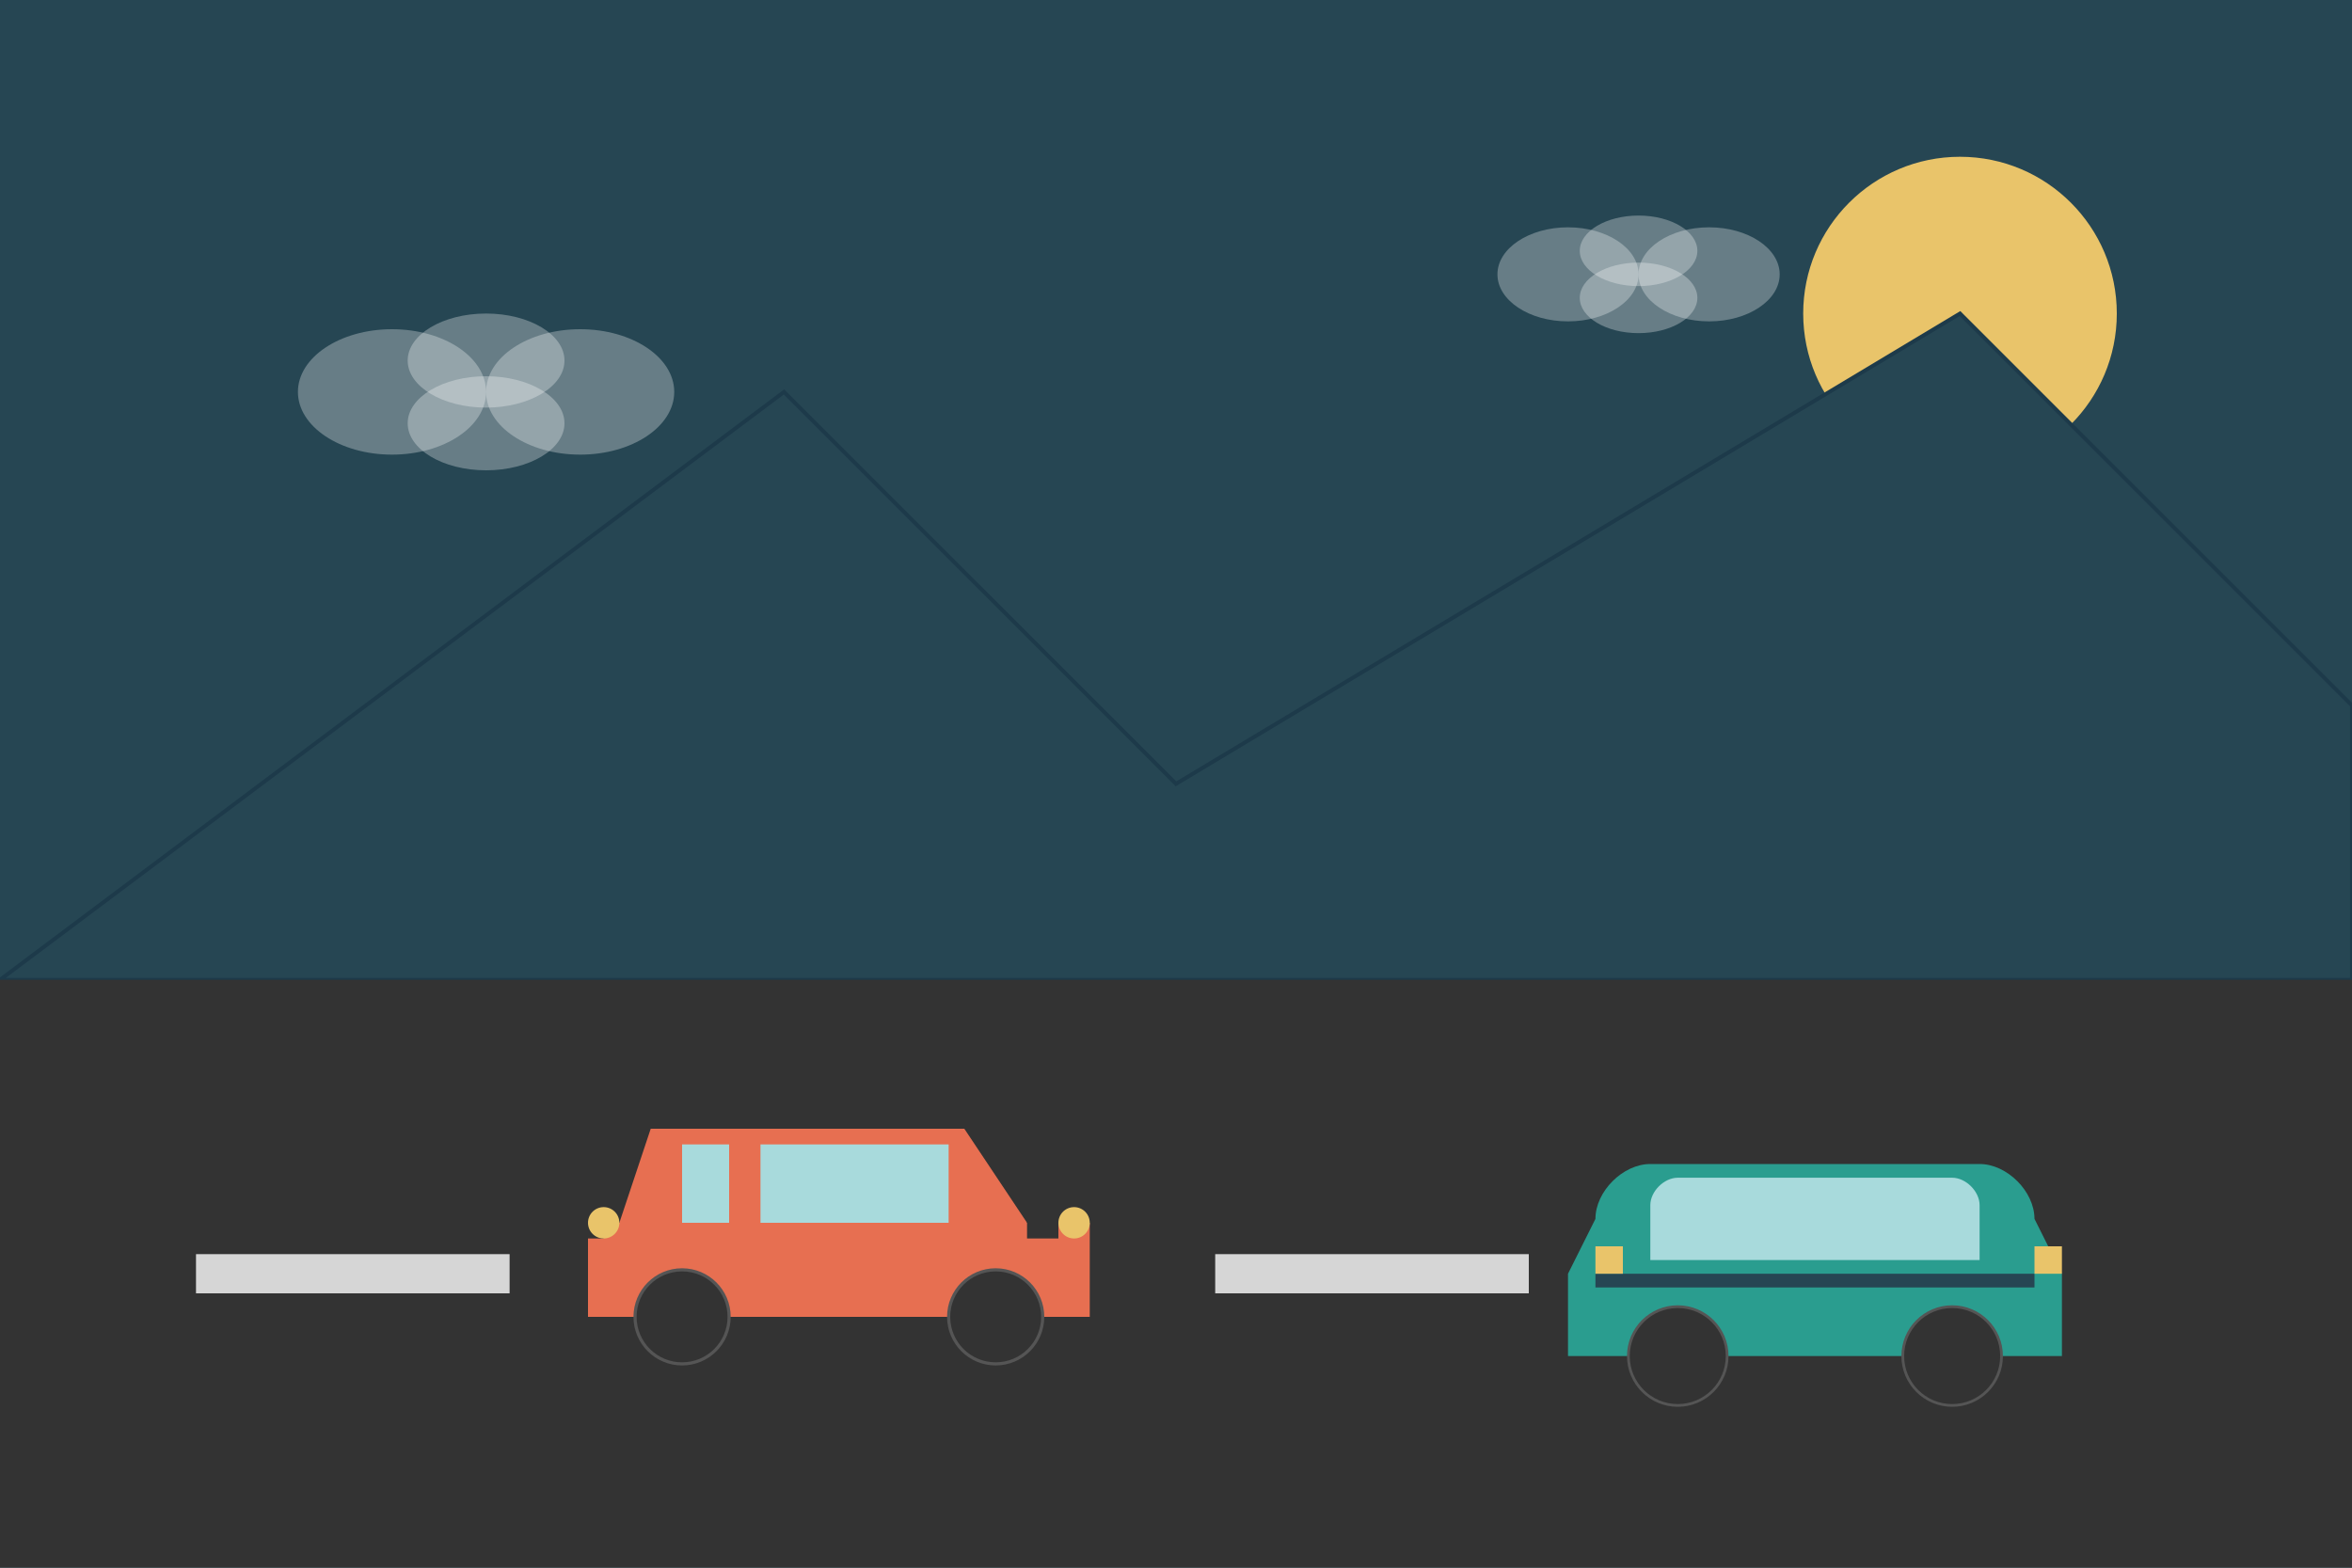 <svg width="600" height="400" viewBox="0 0 600 400" xmlns="http://www.w3.org/2000/svg">
  <style>
    .bg { fill: #264653; }
    .road { fill: #333; }
    .road-line { fill: #fff; fill-opacity: 0.8; }
    .classic-car { fill: #e76f51; }
    .classic-car-detail { fill: #333; }
    .classic-car-window { fill: #a8dadc; }
    .modern-car { fill: #2a9d8f; }
    .modern-car-detail { fill: #264653; }
    .modern-car-window { fill: #a8dadc; }
    .wheel { fill: #333; stroke: #555; stroke-width: 1; }
    .headlight { fill: #e9c46a; }
    .sun { fill: #e9c46a; }
    .mountain { fill: #264653; stroke: #1d3a4a; stroke-width: 1; }
    .cloud { fill: #fff; fill-opacity: 0.3; }
  </style>
  
  <!-- Background -->
  <rect class="bg" width="600" height="400" />
  
  <!-- Sun -->
  <circle class="sun" cx="500" cy="80" r="40" />
  
  <!-- Mountains -->
  <path class="mountain" d="M0,250 L200,100 L300,200 L500,80 L600,180 L600,250 Z" />
  
  <!-- Clouds -->
  <g class="cloud" transform="translate(100, 100) scale(0.8)">
    <ellipse cx="0" cy="0" rx="30" ry="20" />
    <ellipse cx="30" cy="-10" rx="25" ry="15" />
    <ellipse cx="60" cy="0" rx="30" ry="20" />
    <ellipse cx="30" cy="10" rx="25" ry="15" />
  </g>
  
  <g class="cloud" transform="translate(400, 70) scale(0.6)">
    <ellipse cx="0" cy="0" rx="30" ry="20" />
    <ellipse cx="30" cy="-10" rx="25" ry="15" />
    <ellipse cx="60" cy="0" rx="30" ry="20" />
    <ellipse cx="30" cy="10" rx="25" ry="15" />
  </g>
  
  <!-- Road -->
  <rect class="road" x="0" y="250" width="600" height="150" />
  <rect class="road-line" x="50" y="320" width="80" height="10" />
  <rect class="road-line" x="180" y="320" width="80" height="10" />
  <rect class="road-line" x="310" y="320" width="80" height="10" />
  <rect class="road-line" x="440" y="320" width="80" height="10" />
  
  <!-- Classic Car (Vintage) -->
  <g transform="translate(150, 280) scale(0.8)">
    <!-- Car Body -->
    <path class="classic-car" d="M0,40 L10,40 L20,10 L120,10 L140,40 L160,40 L160,70 L0,70 Z" />
    
    <!-- Windows -->
    <path class="classic-car-window" d="M30,15 L45,15 L45,40 L30,40 Z" />
    <path class="classic-car-window" d="M55,15 L115,15 L115,40 L55,40 Z" />
    
    <!-- Details -->
    <rect class="classic-car-detail" x="140" y="30" width="10" height="15" />
    <rect class="classic-car-detail" x="-5" y="30" width="10" height="15" />
    
    <!-- Wheels -->
    <circle class="wheel" cx="30" cy="70" r="15" />
    <circle class="wheel" cx="130" cy="70" r="15" />
    
    <!-- Headlights -->
    <circle class="headlight" cx="5" cy="40" r="5" />
    <circle class="headlight" cx="155" cy="40" r="5" />
  </g>
  
  <!-- Modern Car -->
  <g transform="translate(400, 290) scale(0.7)">
    <!-- Car Body -->
    <path class="modern-car" d="M10,30 C10,20 20,10 30,10 L150,10 C160,10 170,20 170,30 L180,50 L180,80 L0,80 L0,50 Z" />
    
    <!-- Windows -->
    <path class="modern-car-window" d="M40,15 L140,15 C145,15 150,20 150,25 L150,45 L30,45 L30,25 C30,20 35,15 40,15 Z" />
    
    <!-- Details -->
    <rect class="modern-car-detail" x="10" y="50" width="160" height="5" />
    
    <!-- Wheels -->
    <circle class="wheel" cx="40" cy="80" r="18" />
    <circle class="wheel" cx="140" cy="80" r="18" />
    
    <!-- Headlights -->
    <path class="headlight" d="M10,40 L20,40 L20,50 L10,50 Z" />
    <path class="headlight" d="M170,40 L180,40 L180,50 L170,50 Z" />
  </g>
</svg>
